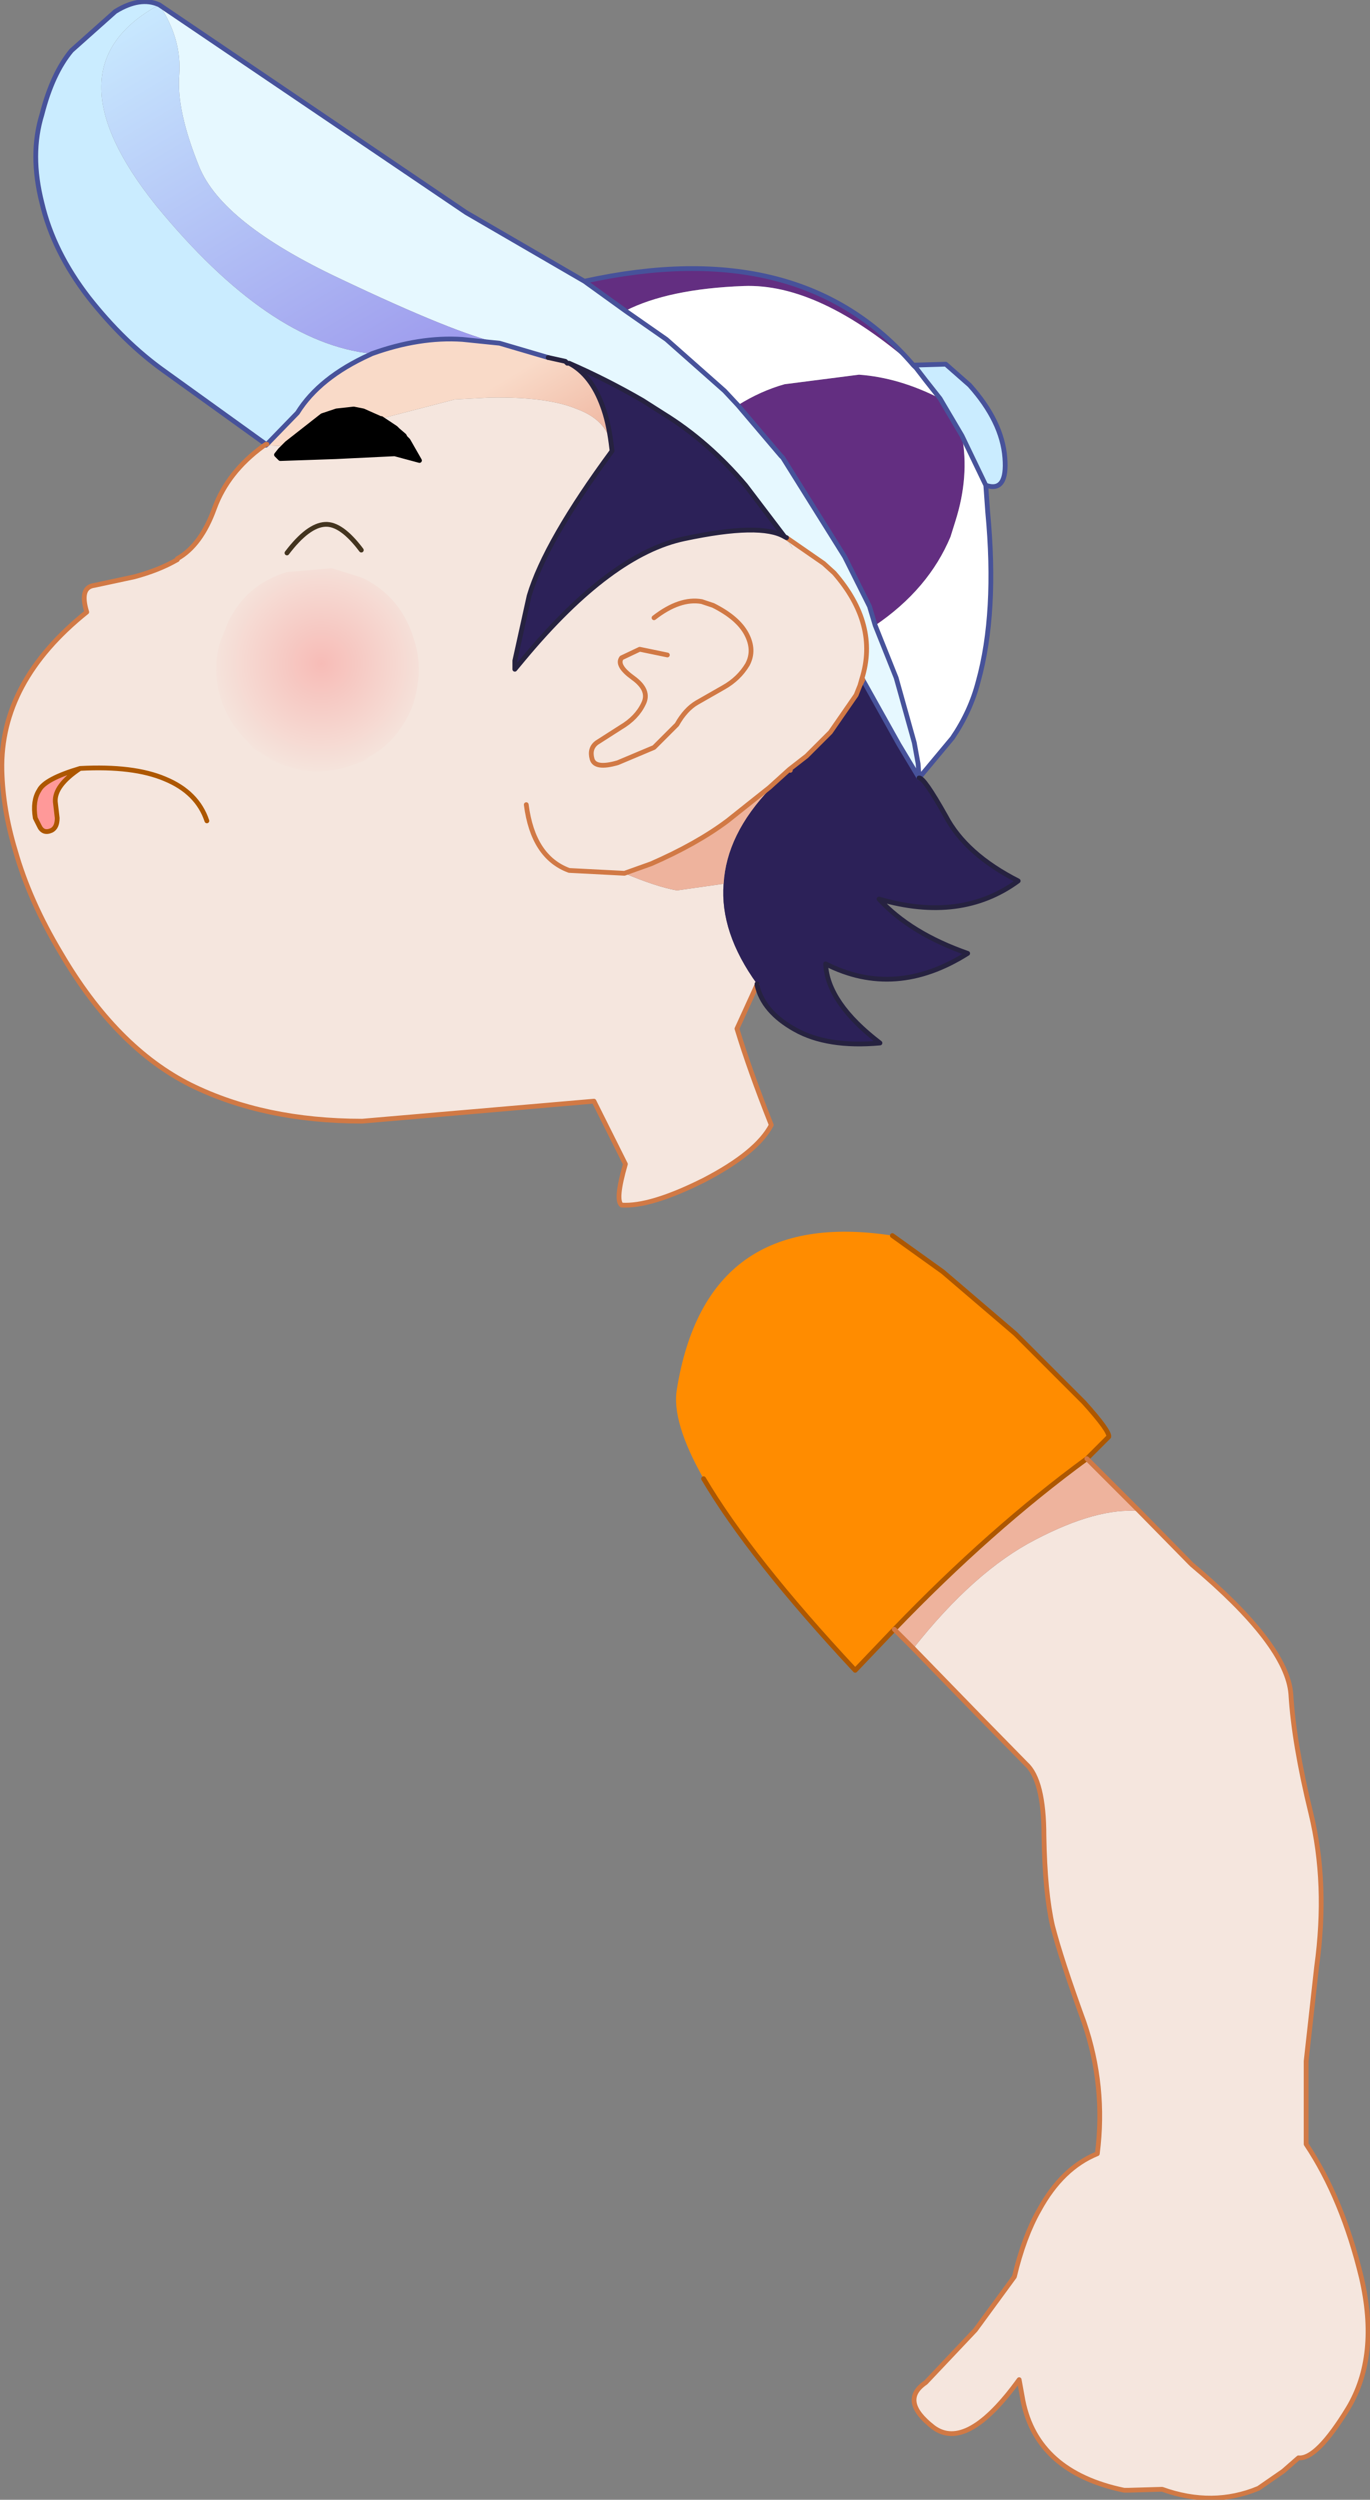 <?xml version="1.0" encoding="UTF-8" standalone="no"?>
<svg xmlns:xlink="http://www.w3.org/1999/xlink" height="131.1px" width="71.85px" xmlns="http://www.w3.org/2000/svg">
  <rect width="100%" height="100%" fill="#808080" stroke="none"/>
  <g transform="matrix(1.0, 0.0, 0.0, 1.0, 34.15, 190.2)">
    <path d="M13.75 -171.05 L15.45 -171.1 16.7 -170.0 Q18.4 -168.1 18.55 -166.2 18.7 -164.35 17.55 -164.75 L16.3 -167.35 15.15 -169.3 14.4 -170.25 13.9 -170.9 13.85 -170.95 13.75 -171.05 M-20.2 -166.9 L-25.55 -170.75 Q-27.65 -172.25 -29.5 -174.6 -31.35 -177.0 -31.95 -179.55 -32.6 -182.1 -31.95 -184.2 -31.4 -186.35 -30.4 -187.55 L-28.1 -189.6 Q-26.8 -190.4 -25.8 -189.95 -31.8 -186.7 -25.95 -179.4 -20.05 -172.2 -14.65 -171.65 L-14.75 -171.6 Q-17.4 -170.4 -18.55 -168.55 L-20.15 -166.9 -20.2 -166.9 -20.2 -166.85 -20.25 -166.85 -20.2 -166.9" fill="#caecff" fill-rule="evenodd" stroke="none"/>
    <path d="M-25.8 -189.95 L-9.7 -179.05 -3.5 -175.45 -1.35 -173.9 0.8 -172.4 3.85 -169.7 4.55 -168.95 6.8 -166.3 6.9 -166.2 10.15 -161.0 11.45 -158.4 11.75 -157.4 12.85 -154.65 13.8 -151.25 14.0 -150.15 14.05 -149.45 14.05 -149.4 13.0 -151.15 11.1 -154.55 11.05 -154.6 Q11.95 -157.45 9.6 -160.15 L9.05 -160.65 7.1 -162.0 7.45 -161.4 7.0 -162.05 7.1 -162.0 7.0 -162.05 4.95 -164.75 Q3.0 -167.05 0.65 -168.5 L-0.45 -169.2 Q-2.35 -170.3 -4.3 -171.15 L-4.4 -171.15 -4.5 -171.25 -5.4 -171.45 -7.95 -172.2 Q-10.25 -172.7 -16.35 -175.6 -22.5 -178.5 -23.7 -181.45 -24.9 -184.4 -24.75 -186.25 -24.6 -188.15 -25.8 -189.95" fill="#e6f8ff" fill-rule="evenodd" stroke="none"/>
    <path d="M-3.5 -175.45 Q7.85 -177.95 13.75 -171.05 8.8 -175.35 4.85 -175.2 0.9 -175.05 -1.35 -173.9 L-3.5 -175.45 M4.55 -168.95 Q5.75 -169.7 7.0 -170.05 L10.9 -170.55 Q13.0 -170.4 15.15 -169.3 L13.85 -170.9 13.85 -170.95 13.9 -170.9 14.4 -170.25 15.15 -169.3 16.3 -167.35 Q16.7 -165.2 15.95 -162.85 L15.7 -162.05 Q14.55 -159.3 11.75 -157.4 L11.45 -158.4 10.15 -161.0 6.9 -166.2 6.8 -166.3 4.55 -168.95" fill="#632e81" fill-rule="evenodd" stroke="none"/>
    <path d="M17.55 -164.75 L17.65 -163.35 Q18.15 -158.05 17.15 -154.45 16.75 -152.9 15.8 -151.5 L14.05 -149.4 14.05 -149.45 14.0 -150.15 13.8 -151.25 12.85 -154.65 11.75 -157.4 Q14.55 -159.3 15.7 -162.05 L15.95 -162.85 Q16.7 -165.2 16.3 -167.35 L17.55 -164.75 M-1.35 -173.9 Q0.9 -175.05 4.85 -175.2 8.8 -175.35 13.75 -171.05 L13.85 -170.95 13.85 -170.9 15.15 -169.3 Q13.0 -170.4 10.9 -170.55 L7.0 -170.05 Q5.75 -169.7 4.55 -168.95 L3.85 -169.7 0.8 -172.4 -1.35 -173.9" fill="#ffffff" fill-rule="evenodd" stroke="none"/>
    <path d="M5.55 -138.55 L4.5 -136.25 Q5.15 -134.1 6.3 -131.2 5.55 -129.75 2.75 -128.3 -0.05 -126.9 -1.55 -127.0 -1.9 -127.25 -1.35 -129.15 L-3.0 -132.45 -15.15 -131.4 Q-20.3 -131.4 -24.15 -133.3 -28.05 -135.25 -30.95 -140.2 -32.6 -142.95 -33.35 -145.6 -34.0 -147.75 -34.05 -149.8 -34.15 -154.45 -29.6 -158.1 -30.0 -159.4 -29.2 -159.5 L-27.1 -159.95 Q-25.8 -160.3 -24.85 -160.85 L-24.85 -160.9 Q-23.6 -161.6 -22.9 -163.55 -22.2 -165.45 -20.35 -166.8 L-20.2 -166.9 -20.25 -166.85 -20.2 -166.85 -19.25 -166.8 -19.45 -166.6 -19.65 -166.35 -19.45 -166.15 -16.55 -166.25 -13.45 -166.4 -12.15 -166.05 -12.75 -167.1 -12.9 -167.25 -12.95 -167.35 -13.3 -167.65 -13.4 -167.75 -14.15 -168.25 -10.3 -169.25 -8.45 -169.35 Q-5.45 -169.4 -3.9 -168.75 -2.4 -168.2 -2.1 -166.95 L-2.05 -166.55 Q-5.55 -161.8 -6.4 -158.95 L-7.15 -155.55 -7.15 -155.1 -6.65 -155.7 Q-2.1 -161.15 1.75 -161.95 5.75 -162.8 7.0 -162.05 L7.45 -161.4 7.1 -162.0 9.05 -160.65 9.6 -160.15 Q11.95 -157.45 11.05 -154.6 L11.1 -154.55 10.95 -154.25 10.75 -153.75 9.4 -151.8 8.15 -150.55 7.25 -149.85 7.3 -149.8 6.25 -148.85 6.2 -148.9 7.25 -149.85 6.2 -148.9 4.0 -147.15 Q2.4 -145.95 0.0 -144.9 L-1.4 -144.4 Q0.25 -143.7 1.35 -143.5 L3.8 -143.85 Q3.6 -141.3 5.55 -138.6 L5.55 -138.55 M0.85 -155.85 L-0.6 -156.15 -1.55 -155.7 Q-1.85 -155.3 -0.95 -154.65 -0.05 -154.0 -0.4 -153.3 -0.75 -152.55 -1.6 -152.05 L-2.85 -151.25 Q-3.25 -150.95 -3.1 -150.4 -2.95 -149.85 -1.75 -150.2 L0.15 -151.0 1.35 -152.2 Q1.8 -153.0 2.4 -153.35 L3.8 -154.15 Q4.6 -154.6 5.05 -155.35 5.45 -156.1 5.0 -156.95 4.55 -157.8 3.25 -158.45 L2.65 -158.65 Q1.5 -158.85 0.15 -157.8 1.5 -158.85 2.65 -158.65 L3.25 -158.45 Q4.55 -157.8 5.0 -156.95 5.45 -156.1 5.05 -155.35 4.6 -154.6 3.8 -154.15 L2.4 -153.35 Q1.8 -153.0 1.35 -152.2 L0.15 -151.0 -1.75 -150.2 Q-2.95 -149.85 -3.1 -150.4 -3.25 -150.95 -2.85 -151.25 L-1.6 -152.05 Q-0.75 -152.55 -0.4 -153.3 -0.05 -154.0 -0.95 -154.65 -1.85 -155.3 -1.55 -155.7 L-0.6 -156.15 0.85 -155.85 M10.95 -154.25 L11.05 -154.6 10.95 -154.25 M-15.2 -161.35 Q-16.25 -162.75 -17.1 -162.7 -18.0 -162.65 -19.1 -161.2 -18.0 -162.65 -17.1 -162.7 -16.25 -162.75 -15.2 -161.35 M-13.65 -160.1 L-13.8 -160.0 -13.65 -160.1 M-6.55 -148.0 Q-6.2 -145.25 -4.3 -144.55 L-1.4 -144.4 -4.3 -144.55 Q-6.2 -145.25 -6.55 -148.0" fill="#f5e6de" fill-rule="evenodd" stroke="none"/>
    <path d="M14.05 -149.4 Q14.3 -149.45 15.45 -147.4 16.5 -145.4 19.25 -144.0 16.25 -141.8 11.95 -143.05 13.6 -141.25 16.6 -140.2 12.8 -137.8 9.15 -139.65 9.25 -137.6 12.0 -135.5 9.25 -135.25 7.55 -136.2 5.85 -137.15 5.55 -138.55 L5.55 -138.6 Q3.6 -141.3 3.8 -143.85 3.95 -146.45 6.25 -148.85 L7.3 -149.8 7.25 -149.85 8.15 -150.55 9.4 -151.8 10.75 -153.75 10.95 -154.25 11.1 -154.55 13.0 -151.15 14.05 -149.4 M7.0 -162.05 Q5.75 -162.8 1.75 -161.95 -2.1 -161.15 -6.65 -155.7 L-7.15 -155.1 -7.15 -155.55 -6.4 -158.95 Q-5.55 -161.8 -2.05 -166.55 L-2.1 -166.95 Q-2.25 -168.1 -2.55 -168.9 -3.15 -170.55 -4.3 -171.15 -2.35 -170.3 -0.45 -169.2 L0.65 -168.5 Q3.0 -167.05 4.95 -164.75 L7.0 -162.05" fill="#2c2158" fill-rule="evenodd" stroke="none"/>
    <path d="M-14.15 -168.25 L-13.4 -167.75 -13.3 -167.65 -12.95 -167.35 -12.9 -167.25 -12.75 -167.1 -12.15 -166.05 -13.45 -166.4 -16.55 -166.25 -19.45 -166.15 -19.65 -166.35 -19.45 -166.6 -19.25 -166.8 -19.1 -166.95 -17.25 -168.4 -16.5 -168.65 -15.6 -168.75 -15.1 -168.65 -14.2 -168.25 -14.15 -168.25" fill="#000000" fill-rule="evenodd" stroke="none"/>
    <path d="M6.25 -148.85 Q3.95 -146.45 3.8 -143.85 L1.35 -143.5 Q0.25 -143.7 -1.4 -144.4 L0.0 -144.9 Q2.4 -145.95 4.0 -147.15 L6.2 -148.9 6.25 -148.85" fill="#eeb39d" fill-rule="evenodd" stroke="none"/>
    <path d="M-14.65 -171.65 Q-20.05 -172.2 -25.95 -179.4 -31.8 -186.7 -25.8 -189.95 -24.6 -188.15 -24.75 -186.25 -24.9 -184.4 -23.7 -181.45 -22.5 -178.5 -16.35 -175.6 -10.25 -172.7 -7.95 -172.2 L-9.9 -172.4 Q-12.15 -172.55 -14.65 -171.65" fill="url(#gradient0)" fill-rule="evenodd" stroke="none"/>
    <path d="M-2.1 -166.95 Q-2.4 -168.2 -3.9 -168.75 -5.45 -169.4 -8.45 -169.35 L-10.3 -169.25 -14.15 -168.25 -14.2 -168.25 -15.1 -168.65 -15.6 -168.75 -16.5 -168.65 -17.25 -168.4 -19.1 -166.95 -19.25 -166.8 -20.2 -166.85 -20.2 -166.9 -20.15 -166.9 -18.55 -168.55 Q-17.4 -170.4 -14.75 -171.6 L-14.65 -171.65 Q-12.15 -172.55 -9.9 -172.4 L-7.95 -172.2 -5.4 -171.45 -4.5 -171.25 -4.4 -171.15 -4.3 -171.15 Q-3.15 -170.55 -2.55 -168.9 -2.25 -168.1 -2.1 -166.95 M-20.2 -166.85 L-20.15 -166.9 -20.2 -166.85" fill="url(#gradient1)" fill-rule="evenodd" stroke="none"/>
    <path d="M13.75 -171.05 L15.45 -171.1 16.7 -170.0 Q18.4 -168.1 18.55 -166.2 18.7 -164.35 17.55 -164.75 L17.65 -163.35 Q18.15 -158.05 17.15 -154.45 16.75 -152.9 15.8 -151.5 L14.05 -149.4 13.0 -151.15 11.1 -154.55 M-20.2 -166.9 L-25.55 -170.75 Q-27.65 -172.25 -29.5 -174.6 -31.35 -177.0 -31.95 -179.55 -32.6 -182.1 -31.95 -184.2 -31.4 -186.35 -30.4 -187.55 L-28.1 -189.6 Q-26.8 -190.4 -25.8 -189.95 L-9.7 -179.05 -3.5 -175.45 Q7.85 -177.95 13.75 -171.05 L13.85 -170.95 13.9 -170.9 14.4 -170.25 15.15 -169.3 16.3 -167.35 17.55 -164.75 M-1.35 -173.9 L0.8 -172.4 3.85 -169.7 4.55 -168.95 6.8 -166.3 6.9 -166.2 10.15 -161.0 11.45 -158.4 11.75 -157.4 12.85 -154.65 13.8 -151.25 14.0 -150.15 14.05 -149.45 M-20.2 -166.85 L-20.25 -166.85 -20.2 -166.9 M-20.15 -166.9 L-18.55 -168.55 Q-17.4 -170.4 -14.75 -171.6 L-14.65 -171.65 Q-12.15 -172.55 -9.9 -172.4 L-7.95 -172.2 -5.4 -171.45 M-1.35 -173.9 L-3.5 -175.45 M-20.15 -166.9 L-20.2 -166.85" fill="none" stroke="#47529a" stroke-linecap="round" stroke-linejoin="round" stroke-width="0.25"/>
    <path d="M5.55 -138.55 L4.5 -136.25 Q5.15 -134.1 6.3 -131.2 5.55 -129.75 2.75 -128.3 -0.05 -126.9 -1.55 -127.0 -1.9 -127.25 -1.35 -129.15 L-3.0 -132.45 -15.15 -131.4 Q-20.3 -131.4 -24.15 -133.3 -28.05 -135.25 -30.95 -140.2 -32.6 -142.95 -33.35 -145.6 -34.0 -147.75 -34.05 -149.8 -34.15 -154.45 -29.6 -158.1 -30.0 -159.4 -29.2 -159.5 L-27.1 -159.95 Q-25.8 -160.3 -24.85 -160.85 L-24.85 -160.9 Q-23.6 -161.6 -22.9 -163.55 -22.2 -165.45 -20.35 -166.8 L-20.2 -166.9 -20.15 -166.9 M11.1 -154.55 L10.95 -154.25 10.75 -153.75 9.4 -151.8 8.15 -150.55 7.25 -149.85 7.3 -149.8 M7.1 -162.0 L9.05 -160.65 9.6 -160.15 Q11.95 -157.45 11.05 -154.6 L10.95 -154.25 M0.15 -157.8 Q1.5 -158.85 2.65 -158.65 L3.25 -158.45 Q4.55 -157.8 5.0 -156.95 5.45 -156.1 5.05 -155.35 4.6 -154.6 3.8 -154.15 L2.4 -153.35 Q1.8 -153.0 1.35 -152.2 L0.15 -151.0 -1.75 -150.2 Q-2.95 -149.85 -3.1 -150.4 -3.25 -150.95 -2.85 -151.25 L-1.6 -152.05 Q-0.75 -152.55 -0.4 -153.3 -0.05 -154.0 -0.95 -154.65 -1.85 -155.3 -1.55 -155.7 L-0.6 -156.15 0.85 -155.85 M7.25 -149.85 L6.2 -148.9 4.0 -147.15 Q2.4 -145.95 0.0 -144.9 L-1.4 -144.4 -4.3 -144.55 Q-6.2 -145.25 -6.55 -148.0" fill="none" stroke="#d17945" stroke-linecap="round" stroke-linejoin="round" stroke-width="0.25"/>
    <path d="M-14.15 -168.25 L-13.4 -167.75 -13.3 -167.65 -12.95 -167.35 -12.9 -167.25 -12.75 -167.1 -12.15 -166.05 -13.45 -166.4 -16.55 -166.25 -19.45 -166.15 -19.65 -166.35 -19.45 -166.6 -19.25 -166.8 -19.1 -166.95 -17.25 -168.4 -16.5 -168.65 -15.6 -168.75 -15.1 -168.65 -14.2 -168.25 -14.15 -168.25" fill="none" stroke="#000000" stroke-linecap="round" stroke-linejoin="round" stroke-width="0.25"/>
    <path d="M-19.1 -161.2 Q-18.0 -162.65 -17.1 -162.7 -16.25 -162.75 -15.2 -161.35" fill="none" stroke="#43341f" stroke-linecap="round" stroke-linejoin="round" stroke-width="0.25"/>
    <path d="M14.05 -149.4 Q14.3 -149.45 15.45 -147.4 16.5 -145.4 19.25 -144.0 16.25 -141.8 11.95 -143.05 13.6 -141.25 16.6 -140.2 12.8 -137.8 9.15 -139.65 9.25 -137.6 12.0 -135.5 9.25 -135.25 7.55 -136.2 5.85 -137.15 5.55 -138.55 L5.55 -138.6 M7.1 -162.0 L7.0 -162.05 Q5.75 -162.8 1.75 -161.95 -2.1 -161.15 -6.65 -155.7 L-7.15 -155.1 -7.15 -155.55 -6.4 -158.95 Q-5.55 -161.8 -2.05 -166.55 L-2.1 -166.95 Q-2.25 -168.1 -2.55 -168.9 -3.15 -170.55 -4.3 -171.15 -2.35 -170.3 -0.45 -169.2 L0.65 -168.5 Q3.0 -167.05 4.95 -164.75 L7.0 -162.05 M-5.4 -171.45 L-4.5 -171.25 -4.4 -171.15 -4.3 -171.15" fill="none" stroke="#262240" stroke-linecap="round" stroke-linejoin="round" stroke-width="0.25"/>
    <path d="M-12.45 -156.7 Q-12.05 -155.5 -12.25 -154.3 -12.35 -153.45 -12.75 -152.65 -13.5 -151.2 -14.8 -150.5 L-15.05 -150.3 -15.9 -150.0 Q-17.95 -149.35 -19.9 -150.35 L-20.85 -150.95 -21.3 -151.45 Q-22.15 -152.3 -22.55 -153.5 -23.05 -155.1 -22.6 -156.55 L-22.2 -157.55 Q-21.25 -159.55 -19.1 -160.2 L-16.75 -160.4 -15.3 -159.95 -15.05 -159.85 Q-13.1 -158.85 -12.45 -156.7" fill="url(#gradient2)" fill-rule="evenodd" stroke="none"/>
    <path d="M-32.1 -146.9 L-32.3 -147.3 Q-32.45 -148.2 -32.1 -148.75 -31.8 -149.35 -29.95 -149.9 -31.3 -149.0 -31.25 -148.15 L-31.15 -147.3 Q-31.15 -146.8 -31.45 -146.65 -31.9 -146.45 -32.1 -146.9" fill="#ff9999" fill-rule="evenodd" stroke="none"/>
    <path d="M-32.1 -146.9 Q-31.9 -146.45 -31.45 -146.65 -31.15 -146.8 -31.15 -147.3 L-31.25 -148.15 Q-31.3 -149.0 -29.95 -149.9 -31.8 -149.35 -32.1 -148.75 -32.45 -148.2 -32.3 -147.3 L-32.1 -146.9 M-29.95 -149.9 Q-27.15 -150.05 -25.5 -149.35 -23.8 -148.65 -23.3 -147.15" fill="none" stroke="#ad5701" stroke-linecap="round" stroke-linejoin="round" stroke-width="0.25"/>
    <path d="M12.65 -125.4 L15.3 -123.5 19.1 -120.25 22.7 -116.65 Q24.05 -115.15 24.0 -114.85 L22.85 -113.7 Q17.8 -110.0 12.75 -104.75 L10.7 -102.6 Q5.2 -108.5 2.75 -112.65 1.05 -115.65 1.35 -117.35 2.9 -126.9 12.65 -125.4" fill="#ff8c00" fill-rule="evenodd" stroke="none"/>
    <path d="M25.6 -110.95 L28.3 -108.2 28.35 -108.15 Q33.35 -103.95 33.55 -101.35 33.7 -98.8 34.6 -95.1 35.5 -91.4 34.9 -87.05 L34.35 -82.1 34.35 -77.75 Q36.25 -74.9 37.25 -70.75 38.2 -66.65 36.55 -63.9 34.9 -61.2 33.95 -61.3 L33.15 -60.6 31.85 -59.7 Q29.45 -58.7 26.8 -59.65 L25.05 -59.6 24.8 -59.6 Q20.25 -60.55 19.5 -64.3 L19.3 -65.4 Q16.55 -61.6 14.8 -62.9 13.0 -64.3 14.4 -65.25 L17.0 -68.0 19.05 -70.8 Q19.55 -72.9 20.35 -74.3 21.55 -76.5 23.4 -77.25 23.85 -80.8 22.7 -84.15 21.5 -87.45 21.05 -89.2 20.65 -90.95 20.6 -93.9 20.6 -96.85 19.65 -97.7 L17.25 -100.15 13.75 -103.75 Q16.95 -107.8 20.15 -109.45 23.4 -111.15 25.6 -110.95" fill="#f5e6de" fill-rule="evenodd" stroke="none"/>
    <path d="M12.75 -104.75 Q17.8 -110.0 22.85 -113.7 L25.6 -110.95 Q23.4 -111.15 20.15 -109.45 16.95 -107.8 13.75 -103.75 L12.75 -104.75" fill="#eeb39d" fill-rule="evenodd" stroke="none"/>
    <path d="M22.85 -113.7 L24.0 -114.85 Q24.05 -115.15 22.7 -116.65 L19.1 -120.25 15.3 -123.5 12.65 -125.4 M2.75 -112.65 Q5.2 -108.5 10.7 -102.6 L12.75 -104.75 Q17.8 -110.0 22.85 -113.7" fill="none" stroke="#ad5701" stroke-linecap="round" stroke-linejoin="round" stroke-width="0.25"/>
    <path d="M22.85 -113.7 L25.6 -110.95 28.3 -108.2 M28.35 -108.15 Q33.35 -103.95 33.55 -101.35 33.7 -98.8 34.6 -95.1 35.5 -91.4 34.9 -87.05 L34.35 -82.1 34.35 -77.75 Q36.25 -74.9 37.25 -70.75 38.2 -66.65 36.55 -63.9 34.9 -61.2 33.95 -61.3 L33.15 -60.6 31.85 -59.7 Q29.45 -58.7 26.8 -59.65 L25.05 -59.6 24.8 -59.6 Q20.25 -60.55 19.5 -64.3 L19.3 -65.4 Q16.55 -61.6 14.8 -62.9 13.0 -64.3 14.4 -65.25 L17.0 -68.0 19.05 -70.8 Q19.55 -72.9 20.35 -74.3 21.55 -76.5 23.4 -77.25 23.85 -80.8 22.7 -84.15 21.5 -87.45 21.05 -89.2 20.65 -90.95 20.6 -93.9 20.6 -96.85 19.65 -97.7 L17.25 -100.15 13.75 -103.75 12.75 -104.75" fill="none" stroke="#d17945" stroke-linecap="round" stroke-linejoin="round" stroke-width="0.25"/>
  </g>
  <defs>
    <linearGradient gradientTransform="matrix(-0.008, -0.013, 0.005, -0.003, -13.45, -184.25)" gradientUnits="userSpaceOnUse" id="gradient0" spreadMethod="pad" x1="-819.2" x2="819.2">
      <stop offset="0.0" stop-color="#9d9aed"/>
      <stop offset="1.0" stop-color="#caecff"/>
    </linearGradient>
    <linearGradient gradientTransform="matrix(0.002, 0.003, -0.01, 0.006, -8.3, -166.5)" gradientUnits="userSpaceOnUse" id="gradient1" spreadMethod="pad" x1="-819.2" x2="819.2">
      <stop offset="0.0" stop-color="#f9dac8"/>
      <stop offset="1.0" stop-color="#eeb39d"/>
    </linearGradient>
    <radialGradient cx="0" cy="0" gradientTransform="matrix(0.007, -0.002, 0.002, 0.007, -17.3, -155.4)" gradientUnits="userSpaceOnUse" id="gradient2" r="819.2" spreadMethod="pad">
      <stop offset="0.0" stop-color="#f7bcb7"/>
      <stop offset="1.0" stop-color="#f5e6de"/>
    </radialGradient>
  </defs>
</svg>
